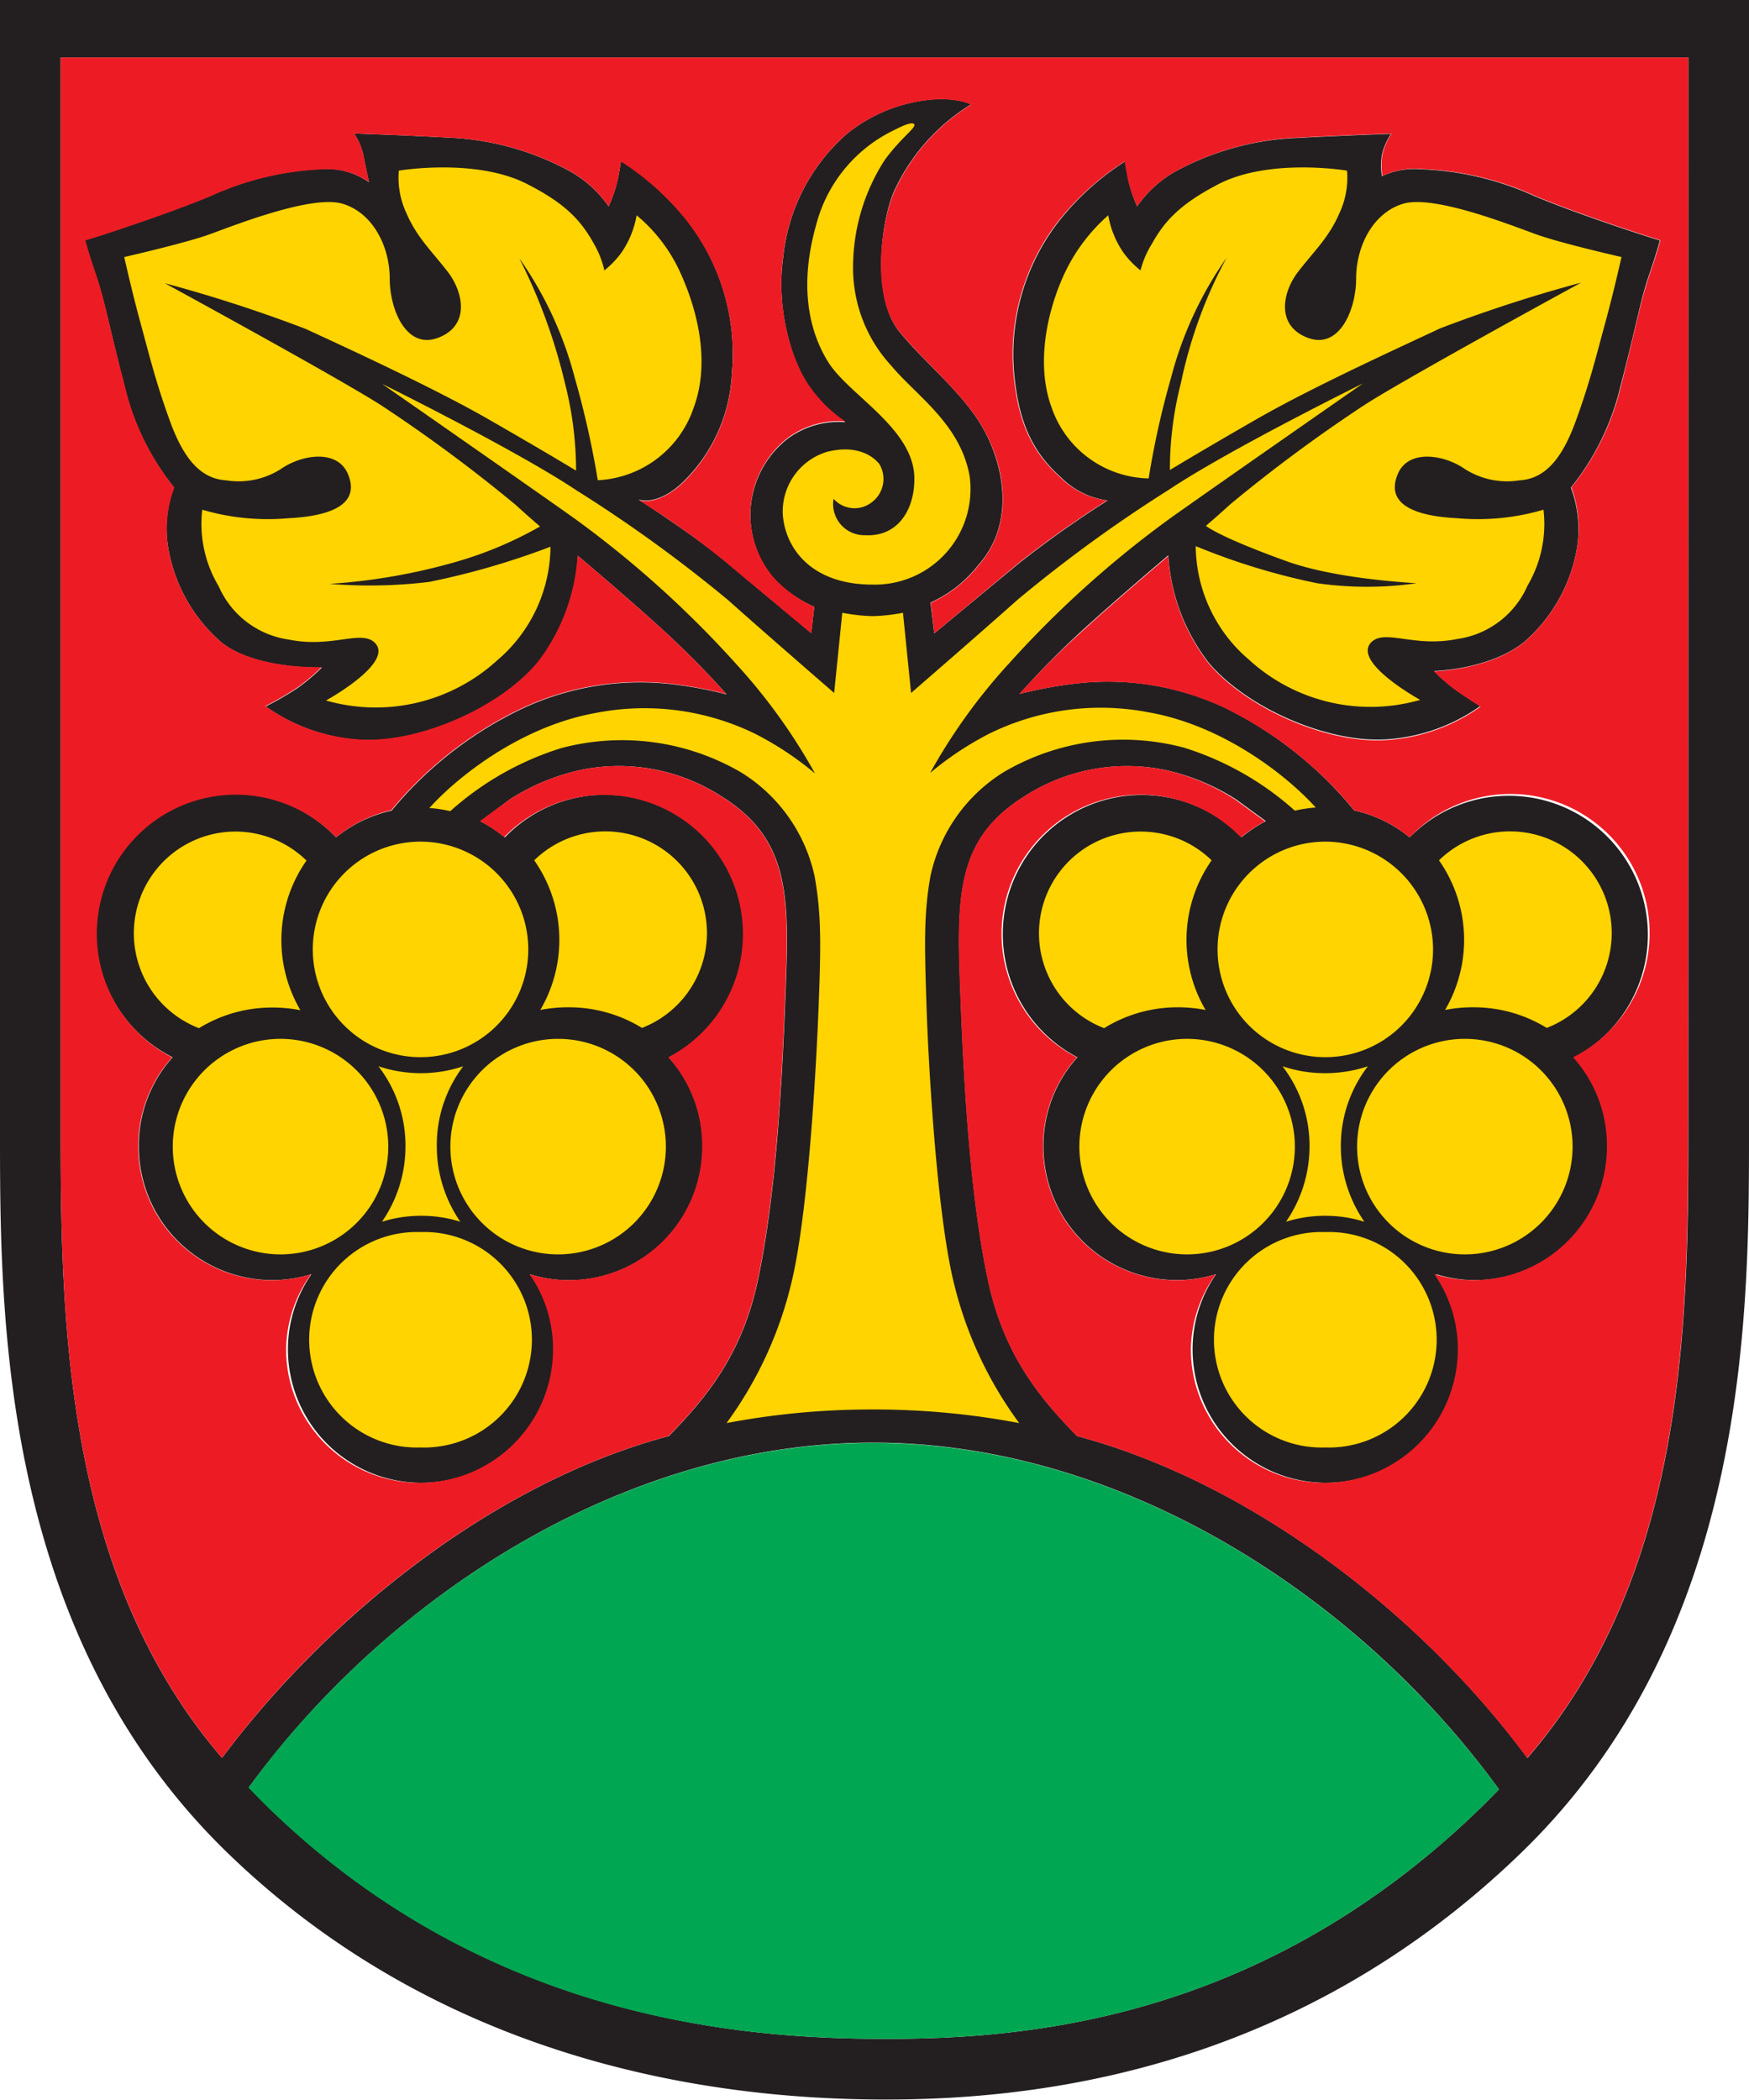 <svg xmlns="http://www.w3.org/2000/svg" viewBox="0 0 144.15 173.02"><defs><style>.cls-1{fill:#231f20;}.cls-2{fill:#ed1c24;}.cls-3{fill:#00a651;}.cls-4{fill:#ffd400;}</style></defs><g id="Ebene_2" data-name="Ebene 2"><g id="Layer_1" data-name="Layer 1"><path class="cls-1" d="M0,0V93.53c0,15,.08,41.08,18.79,59.18S60.77,173,73,173s33.64-2.22,52.35-20.31,18.8-44.18,18.8-59.18V0ZM121.88,149.11C103.65,166.74,84,168,73,168s-32.47-1.28-50.7-18.91c-.62-.6-1.21-1.2-1.79-1.81,11.36-15.56,30.73-28.41,51.46-28.41s40.23,12.92,51.57,28.57C123,148,122.44,148.57,121.88,149.11Zm17.27-55.58c0,16-.37,36.39-13.26,51.33-8.66-11.73-22.64-22.67-37.12-26.53-2.92-3-6-6.56-7.33-12.81S79.52,91.1,79.19,82.69s-.62-13.41,5.23-17.06A15.57,15.57,0,0,1,96,63.44a17.89,17.89,0,0,1,5.89,2.44l2.44,1.78,0,0a11.77,11.77,0,0,0-2,1.32A11.46,11.46,0,1,0,88.8,87.12,10.85,10.85,0,0,0,86,94.48a11,11,0,0,0,11,11,10.8,10.8,0,0,0,3.23-.49,10.83,10.83,0,0,0-1.94,6.19,11,11,0,0,0,11,11h0a11,11,0,0,0,11-11,10.75,10.75,0,0,0-1.94-6.19,10.8,10.8,0,0,0,3.23.49,11,11,0,0,0,11-11,10.85,10.85,0,0,0-2.79-7.36A11.46,11.46,0,1,0,116.18,69a10.85,10.85,0,0,0-4.57-2.22h0A31.85,31.85,0,0,0,101,58.34a22.59,22.59,0,0,0-12.47-2,34,34,0,0,0-4.5.84,73.66,73.66,0,0,1,5.26-5.32c2.86-2.6,7-6.1,7-6.1a16,16,0,0,0,3.32,8.83c3.16,3.75,9.75,6.59,14.5,6.34A15,15,0,0,0,122,58.18s-.86-.54-1.87-1.23a14.52,14.52,0,0,1-1.93-1.66s4.6-.11,7.44-2.41A13.22,13.22,0,0,0,130,45a9.79,9.79,0,0,0-.53-4.82,21,21,0,0,0,4.07-8.29c1.44-5.51,1.61-7,2.4-9.31.68-2,.86-2.78.86-2.78-.15,0-6.55-2.06-10.33-3.64a24.67,24.67,0,0,0-9.32-2.21,6.23,6.23,0,0,0-3.25.57,5.38,5.38,0,0,1,0-1.78,5.21,5.21,0,0,1,.75-1.71s-4.14.14-7.82.34a22.85,22.85,0,0,0-10.05,2.81A9.62,9.62,0,0,0,93.72,17,11.46,11.46,0,0,1,93,14.85c-.19-1-.27-1.55-.27-1.55a22.16,22.16,0,0,0-5.45,4.92,17.87,17.87,0,0,0-3.69,12.62c.37,3.91,1.47,6.38,3.88,8.52a6.66,6.66,0,0,0,3.82,1.88,87.68,87.68,0,0,0-7.17,5.06C81.51,48.46,77,52.19,77,52.19l-.31-2.54a10.39,10.39,0,0,0,3.93-3.08c2.8-3.12,2.29-7.4.78-10.55-1.61-3.37-4.94-5.83-7.26-8.67s-1.55-9.08-.44-11.62A16.44,16.44,0,0,1,80,8.62s-.37-.37-2.31-.47A13,13,0,0,0,69.83,11a15.61,15.61,0,0,0-5.28,10.2c-.62,4.35.75,8.76,2.22,10.75a11,11,0,0,0,2.91,2.84,7,7,0,0,0-4.85,1.43,8,8,0,0,0-.95,11.56A10.3,10.3,0,0,0,67.11,50l-.25,2.15s-4.49-3.73-7.07-5.89-7.16-5.1-7.16-5.1,1.41.57,3.47-1.26a13.37,13.37,0,0,0,4.22-9.1,17.87,17.87,0,0,0-3.69-12.62,22.16,22.16,0,0,0-5.45-4.92s-.08.59-.27,1.55A11.46,11.46,0,0,1,50.16,17a9.62,9.62,0,0,0-3.1-2.84A22.85,22.85,0,0,0,37,11.34c-3.68-.2-7.82-.34-7.82-.34a5.21,5.21,0,0,1,.75,1.71c.17.89.48,2.3.48,2.3a6.08,6.08,0,0,0-3.73-1.09,24.67,24.67,0,0,0-9.32,2.21C13.59,17.71,7.19,19.77,7,19.77c0,0,.18.8.86,2.78.79,2.33,1,3.8,2.41,9.31a21,21,0,0,0,4.06,8.29A9.79,9.79,0,0,0,13.84,45a13.22,13.22,0,0,0,4.38,7.91c2.84,2.3,8.31,2.09,8.31,2.09a15.81,15.81,0,0,1-2,1.69,25.56,25.56,0,0,1-2.63,1.52,15,15,0,0,0,7.91,2.76c4.75.25,11.34-2.59,14.5-6.34a16,16,0,0,0,3.32-8.83s4.16,3.5,7,6.1a73.66,73.66,0,0,1,5.26,5.32,34,34,0,0,0-4.5-.84,22.93,22.93,0,0,0-12.51,2.09,31.51,31.51,0,0,0-10.61,8.33A10.87,10.87,0,0,0,27.7,69,11.46,11.46,0,1,0,14.23,87.12a10.85,10.85,0,0,0-2.79,7.36,11,11,0,0,0,11,11,10.8,10.8,0,0,0,3.23-.49,10.83,10.83,0,0,0-1.94,6.19,11,11,0,0,0,11,11h0a11,11,0,0,0,11-11A10.75,10.75,0,0,0,43.68,105a10.8,10.8,0,0,0,3.23.49,11,11,0,0,0,11-11,10.85,10.85,0,0,0-2.79-7.36A11.46,11.46,0,1,0,41.61,69a11.4,11.4,0,0,0-2-1.32l0,0L42,65.88a17.78,17.78,0,0,1,5.88-2.44,15.57,15.57,0,0,1,11.6,2.19c5.86,3.65,5.56,8.64,5.23,17.06s-.92,16.58-2.25,22.83-4.41,9.81-7.33,12.81C40.7,122.17,27,133.21,18.3,144.85,5.53,130,5,109.5,5,93.53V4.74H139.15Z"/><path class="cls-2" d="M139.15,4.74H5V93.53c0,16,.53,36.42,13.3,51.32,8.66-11.64,22.4-22.68,36.81-26.52,2.92-3,6-6.56,7.33-12.81s1.92-14.42,2.25-22.83.63-13.41-5.23-17.06a15.57,15.57,0,0,0-11.6-2.19A17.78,17.78,0,0,0,42,65.88l-2.45,1.78,0,0a11.4,11.4,0,0,1,2,1.32A11.46,11.46,0,1,1,55.08,87.12a10.85,10.85,0,0,1,2.79,7.36,11,11,0,0,1-11,11,10.8,10.8,0,0,1-3.23-.49,10.75,10.75,0,0,1,1.94,6.19,11,11,0,0,1-11,11h0a11,11,0,0,1-11-11A10.83,10.83,0,0,1,25.63,105a10.8,10.8,0,0,1-3.23.49,11,11,0,0,1-11-11,10.85,10.85,0,0,1,2.79-7.36A11.46,11.46,0,1,1,27.7,69a10.87,10.87,0,0,1,4.54-2.23,31.51,31.51,0,0,1,10.61-8.33,22.93,22.93,0,0,1,12.51-2.09,34,34,0,0,1,4.5.84,73.66,73.66,0,0,0-5.26-5.32c-2.85-2.6-7-6.1-7-6.1a16,16,0,0,1-3.32,8.83c-3.16,3.75-9.75,6.59-14.5,6.34a15,15,0,0,1-7.91-2.76,25.56,25.56,0,0,0,2.63-1.52,15.81,15.81,0,0,0,2-1.69s-5.47.21-8.31-2.09A13.22,13.22,0,0,1,13.84,45a9.79,9.79,0,0,1,.53-4.82,21,21,0,0,1-4.06-8.29c-1.45-5.51-1.62-7-2.41-9.31-.68-2-.86-2.78-.86-2.78.15,0,6.55-2.06,10.33-3.64a24.67,24.67,0,0,1,9.32-2.21A6.08,6.08,0,0,1,30.42,15s-.31-1.41-.48-2.3A5.21,5.21,0,0,0,29.19,11s4.14.14,7.82.34a22.85,22.85,0,0,1,10.05,2.81A9.62,9.62,0,0,1,50.16,17a11.46,11.46,0,0,0,.75-2.14c.19-1,.27-1.55.27-1.55a22.16,22.16,0,0,1,5.45,4.92,17.87,17.87,0,0,1,3.69,12.62,13.37,13.37,0,0,1-4.22,9.1C54,41.77,52.63,41.2,52.63,41.2a65.81,65.81,0,0,1,7.16,5.1c2.58,2.16,7.07,5.89,7.07,5.89L67.11,50a10.3,10.3,0,0,1-3.23-2.28,8,8,0,0,1,.95-11.56,7,7,0,0,1,4.85-1.43,11,11,0,0,1-2.91-2.84c-1.47-2-2.84-6.4-2.22-10.75A15.61,15.61,0,0,1,69.83,11a13,13,0,0,1,7.86-2.83c1.94.1,2.31.47,2.31.47a16.44,16.44,0,0,0-6.28,7.11c-1.11,2.54-2,8.7.44,11.62s5.67,5.37,7.26,8.67c1.53,3.14,2,7.42-.78,10.55a10.39,10.39,0,0,1-3.93,3.08L77,52.19s4.49-3.73,7.07-5.89a87.68,87.68,0,0,1,7.17-5.06,6.66,6.66,0,0,1-3.82-1.88c-2.41-2.14-3.51-4.61-3.88-8.52a17.87,17.87,0,0,1,3.69-12.62A22.16,22.16,0,0,1,92.7,13.3s.08.59.27,1.55A11.46,11.46,0,0,0,93.72,17a9.62,9.62,0,0,1,3.1-2.84,22.85,22.85,0,0,1,10.05-2.81c3.68-.2,7.82-.34,7.82-.34a5.21,5.21,0,0,0-.75,1.71,5.38,5.38,0,0,0,0,1.78,6.23,6.23,0,0,1,3.25-.57,24.67,24.67,0,0,1,9.32,2.21c3.78,1.58,10.18,3.64,10.33,3.64,0,0-.18.8-.86,2.78-.79,2.33-1,3.8-2.4,9.31a21,21,0,0,1-4.07,8.29A9.79,9.79,0,0,1,130,45a13.22,13.22,0,0,1-4.38,7.91c-2.84,2.3-7.44,2.41-7.44,2.41A14.52,14.52,0,0,0,120.15,57c1,.69,1.87,1.23,1.87,1.23a15,15,0,0,1-7.91,2.76c-4.75.25-11.34-2.59-14.5-6.34a16,16,0,0,1-3.32-8.83s-4.15,3.5-7,6.1A73.66,73.66,0,0,0,84,57.19a34,34,0,0,1,4.5-.84,22.59,22.59,0,0,1,12.47,2,31.85,31.85,0,0,1,10.65,8.43h0A10.85,10.85,0,0,1,116.18,69a11.46,11.46,0,1,1,13.47,18.12,10.85,10.85,0,0,1,2.79,7.36,11,11,0,0,1-11,11,10.8,10.8,0,0,1-3.23-.49,10.75,10.75,0,0,1,1.94,6.19,11,11,0,0,1-11,11h0a11,11,0,0,1-11-11A10.83,10.83,0,0,1,100.2,105a10.8,10.8,0,0,1-3.23.49,11,11,0,0,1-11-11,10.85,10.85,0,0,1,2.79-7.36A11.46,11.46,0,1,1,102.27,69a11.77,11.77,0,0,1,2-1.32l0,0-2.44-1.78A17.89,17.89,0,0,0,96,63.44a15.57,15.57,0,0,0-11.6,2.19c-5.85,3.65-5.56,8.64-5.23,17.06s.92,16.58,2.25,22.83,4.41,9.81,7.33,12.81c14.48,3.86,28.46,14.8,37.12,26.53,12.89-14.94,13.26-35.3,13.26-51.33Z"/><path class="cls-3" d="M71.94,118.89c-20.73,0-40.1,12.85-51.46,28.41.58.61,1.17,1.21,1.79,1.81C40.5,166.74,61.92,168,73,168s30.68-1.28,48.91-18.91c.56-.54,1.1-1.09,1.63-1.65C112.17,131.81,92.75,118.89,71.94,118.89Z"/><path class="cls-4" d="M34.66,88.43a11.1,11.1,0,0,0,3.52-.57h0A10.72,10.72,0,0,0,36,94.48a10.93,10.93,0,0,0,1.94,6.19,10.75,10.75,0,0,0-3.23-.49h0a10.8,10.8,0,0,0-3.23.49,10.93,10.93,0,0,0,1.94-6.19,10.72,10.72,0,0,0-2.23-6.62h0A11.16,11.16,0,0,0,34.66,88.43Z"/><path class="cls-4" d="M109.22,88.43a11.1,11.1,0,0,1-3.52-.57h0a10.72,10.72,0,0,1,2.23,6.62,10.93,10.93,0,0,1-1.94,6.19,10.75,10.75,0,0,1,3.23-.49h0a10.75,10.75,0,0,1,3.23.49,10.93,10.93,0,0,1-1.94-6.19,10.72,10.72,0,0,1,2.23-6.62h0A11.16,11.16,0,0,1,109.22,88.43Z"/><path class="cls-4" d="M10.24,21.18s5-1.14,7-1.86,8.46-3.3,11-2.53,3.88,3.58,3.88,6.16,1.38,5.88,4,4.88,2.1-3.73.77-5.45-2.54-2.82-3.4-4.83a6.88,6.88,0,0,1-.62-3.49s6.32-1.07,10.57,1.1c3.05,1.56,4.39,2.9,5.51,4.93a7.71,7.71,0,0,1,.86,2.19,7.57,7.57,0,0,0,1.39-1.44,7.72,7.72,0,0,0,1.27-3.1A13.24,13.24,0,0,1,55.85,22c1.51,3.1,2.78,7.63,1.33,11.57a8.79,8.79,0,0,1-7.91,6,75.44,75.44,0,0,0-1.89-8.41,30.53,30.53,0,0,0-4.58-9.88,46.42,46.42,0,0,1,3.77,10.33,29.19,29.19,0,0,1,.91,7.17s-2.68-1.63-7.27-4.26-11.95-6-15-7.41a118.9,118.9,0,0,0-11.62-3.77s13.86,7.55,17.74,10a125.6,125.6,0,0,1,11.18,8.27c1.15,1.05,2,1.77,2,1.77a31.32,31.32,0,0,1-6.94,2.92,49.17,49.17,0,0,1-10.41,1.81,40.84,40.84,0,0,0,8.21-.16,63.59,63.59,0,0,0,10-2.9,12.41,12.41,0,0,1-4.39,9.36,14.84,14.84,0,0,1-14.11,3.31s5.72-3.14,4-4.78c-1.14-1.06-3.53.48-7.07-.24a7.45,7.45,0,0,1-5.78-4.4A10,10,0,0,1,16.67,42a19.15,19.15,0,0,0,7.12.7c3.39-.17,6-1.11,4.86-3.7-.9-2-3.77-1.52-5.4-.42a6.47,6.47,0,0,1-4.6,1c-2-.12-3.44-1.59-4.63-4.85s-1.72-5.49-2.44-8.12S10.24,21.18,10.24,21.18Z"/><path class="cls-4" d="M73.55,10.79a12,12,0,0,0-6.28,7.73c-1.58,5.58-.31,9.24,1,11.33,1.71,2.73,7.14,5.51,7.09,9.64,0,2.44-1.3,4.77-4.09,4.61a2.57,2.57,0,0,1-2.57-3,2.31,2.31,0,0,0,3.08.34,2.4,2.4,0,0,0,.69-3.21c-.67-.83-2.09-1.56-4.3-1a5.13,5.13,0,0,0-3.65,5.2c.21,2.74,2.34,5.74,7.4,5.74a7.88,7.88,0,0,0,8-8.91c-.75-4.33-4.42-6.67-6.42-9.08a11.86,11.86,0,0,1-3.19-7.89,16.31,16.31,0,0,1,2.61-9.11c1.35-1.85,2.66-2.7,2.42-2.95S74.1,10.52,73.55,10.79Z"/><path class="cls-4" d="M23.15,85.6A8.88,8.88,0,1,0,32,94.48,8.89,8.89,0,0,0,23.15,85.6Z"/><path class="cls-4" d="M46,85.6a8.88,8.88,0,1,0,8.88,8.88A8.88,8.88,0,0,0,46,85.6Z"/><path class="cls-4" d="M19.4,68.52a8.38,8.38,0,0,0-3,16.2,11.48,11.48,0,0,1,6-1.7,11.83,11.83,0,0,1,2.36.22,11.41,11.41,0,0,1,.5-12.33A8.38,8.38,0,0,0,19.4,68.52Z"/><path class="cls-4" d="M34.66,101.52a8.88,8.88,0,1,0,0,17.75h0a8.88,8.88,0,1,0,0-17.75Z"/><path class="cls-4" d="M34.65,69.35a8.88,8.88,0,1,0,8.89,8.88A8.89,8.89,0,0,0,34.65,69.35Z"/><path class="cls-4" d="M46.91,83a11.48,11.48,0,0,1,6,1.7,8.38,8.38,0,1,0-8.88-13.81,11.41,11.41,0,0,1,.5,12.33A11.83,11.83,0,0,1,46.91,83Z"/><path class="cls-4" d="M71.94,116.14a64,64,0,0,0-12.06,1.12h0a32.24,32.24,0,0,0,5.39-11.74c1.34-5.67,2-17.44,2.2-22.61s.22-7.61-.33-10.7a13.39,13.39,0,0,0-6.07-8.57,19.48,19.48,0,0,0-14.8-2,24.68,24.68,0,0,0-9.16,5.2,10.81,10.81,0,0,0-1.72-.26c2.27-2.53,7.54-6.76,13.8-7.85a20.8,20.8,0,0,1,13.06,1.74,26.1,26.1,0,0,1,4.92,3.26,47.21,47.21,0,0,0-6.48-9,85.26,85.26,0,0,0-13.33-12c-4-2.84-15.87-11.1-15.87-11.1s11,5.43,16,8.76A116.73,116.73,0,0,1,60,49.44c3.17,2.83,8.75,7.66,8.75,7.66l.67-6.61a15.09,15.09,0,0,0,2.5.28h0a14.92,14.92,0,0,0,2.5-.28l.67,6.61s5.58-4.83,8.75-7.66a116.73,116.73,0,0,1,12.5-9.09c5-3.33,16-8.76,16-8.76s-11.87,8.26-15.87,11.1a85.26,85.26,0,0,0-13.33,12,47.21,47.21,0,0,0-6.48,9,26.1,26.1,0,0,1,4.92-3.26,20.8,20.8,0,0,1,13.06-1.74c6.26,1.09,11.53,5.32,13.8,7.85a10.81,10.81,0,0,0-1.72.26,24.68,24.68,0,0,0-9.16-5.2,19.48,19.48,0,0,0-14.8,2,13.39,13.39,0,0,0-6.07,8.57c-.55,3.09-.5,5.54-.33,10.7s.86,16.94,2.2,22.61A32.24,32.24,0,0,0,84,117.26h0a64,64,0,0,0-12.06-1.12"/><path class="cls-4" d="M133.64,21.18s-5-1.14-7-1.86-8.46-3.3-11-2.53-3.87,3.58-3.87,6.16-1.39,5.88-4,4.88-2.1-3.73-.77-5.45,2.54-2.82,3.4-4.83a6.88,6.88,0,0,0,.62-3.49s-6.32-1.07-10.57,1.1c-3,1.56-4.39,2.9-5.51,4.93A7.71,7.71,0,0,0,94,22.28a7.57,7.57,0,0,1-1.39-1.44,7.72,7.72,0,0,1-1.27-3.1A14.72,14.72,0,0,0,88,22c-1.46,2.83-2.78,7.63-1.33,11.57a8.64,8.64,0,0,0,8,5.85,70.34,70.34,0,0,1,1.85-8.31,30.53,30.53,0,0,1,4.58-9.88,37.87,37.87,0,0,0-3.77,10.33,28.65,28.65,0,0,0-.91,7.17s2.68-1.63,7.27-4.26,12-6,15-7.41a118.9,118.9,0,0,1,11.62-3.77s-13.86,7.55-17.73,10a124.57,124.57,0,0,0-11.19,8.27c-1.15,1.05-2,1.77-2,1.77s1,.88,6.64,2.91c3.77,1.36,9.23,1.72,10.71,1.82a29,29,0,0,1-8.17,0A54.83,54.83,0,0,1,98.55,45a12.41,12.41,0,0,0,4.39,9.36,14.84,14.84,0,0,0,14.11,3.31s-5.72-3.14-4-4.78c1.14-1.06,3.53.48,7.07-.24a7.45,7.45,0,0,0,5.78-4.4A10,10,0,0,0,127.21,42a19.15,19.15,0,0,1-7.12.7c-3.39-.17-6-1.11-4.86-3.7.9-2,3.77-1.52,5.4-.42a6.47,6.47,0,0,0,4.6,1c2-.12,3.44-1.59,4.63-4.85s1.72-5.49,2.44-8.12S133.64,21.18,133.64,21.18Z"/><path class="cls-4" d="M120.73,85.6a8.88,8.88,0,1,0,8.88,8.88A8.88,8.88,0,0,0,120.73,85.6Z"/><path class="cls-4" d="M97.85,85.6a8.88,8.88,0,1,0,8.87,8.88A8.89,8.89,0,0,0,97.85,85.6Z"/><path class="cls-4" d="M109.23,69.35a8.88,8.88,0,1,0,8.88,8.88A8.9,8.9,0,0,0,109.23,69.35Z"/><path class="cls-4" d="M121.48,83a11.48,11.48,0,0,1,6,1.7,8.38,8.38,0,1,0-8.88-13.81,11.41,11.41,0,0,1,.5,12.33A11.83,11.83,0,0,1,121.48,83Z"/><path class="cls-4" d="M109.23,101.52a8.88,8.88,0,1,0,0,17.75h0a8.88,8.88,0,1,0,0-17.75Z"/><path class="cls-4" d="M94,68.52a8.38,8.38,0,0,0-3,16.2A11.48,11.48,0,0,1,97,83a11.83,11.83,0,0,1,2.36.22,11.41,11.41,0,0,1,.5-12.33A8.38,8.38,0,0,0,94,68.52Z"/></g></g></svg>